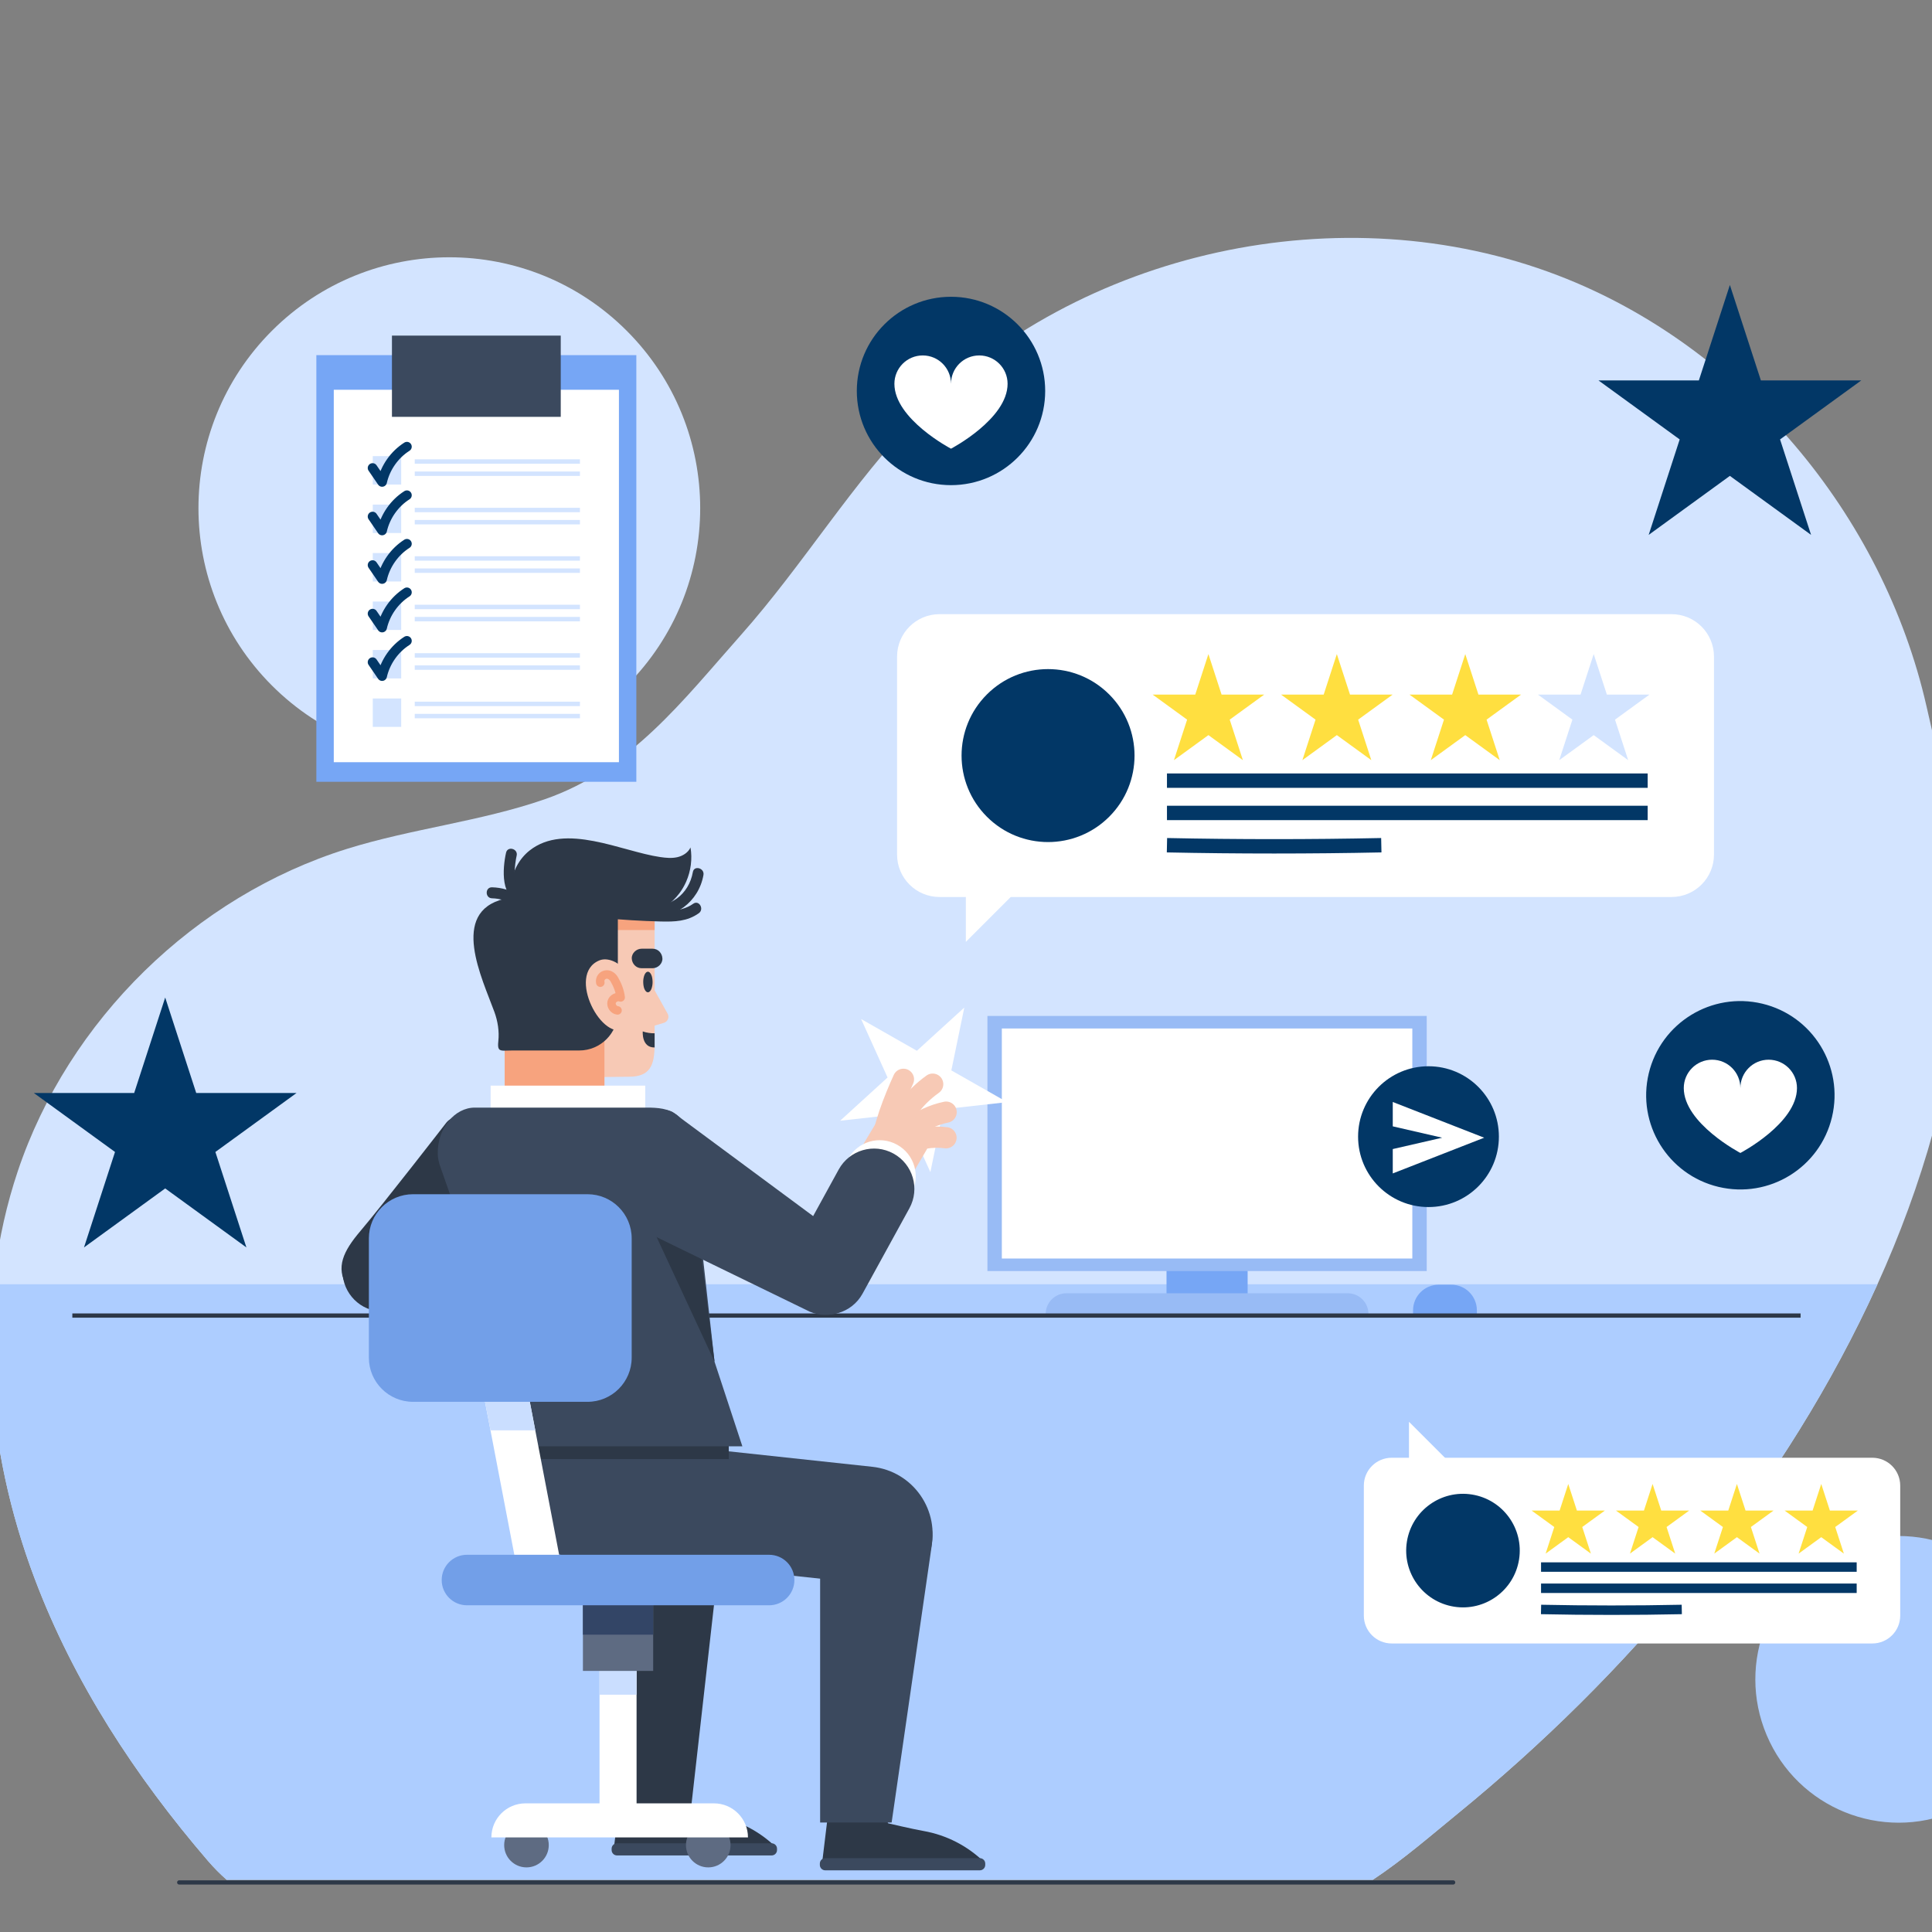 <svg width="400" height="400" viewBox="0 0 400 400" fill="none" xmlns="http://www.w3.org/2000/svg">
<rect x="0" y="0" width="400" height="400" fill="#808080" stroke="none"/>
<g clip-path="url(#clip0_2008_2)">
<path d="M404.678 375.013C419.767 368.621 426.817 351.206 420.424 336.117C414.032 321.028 396.617 313.978 381.528 320.371C366.439 326.763 359.389 344.178 365.782 359.267C372.174 374.356 389.589 381.406 404.678 375.013Z" fill="#ADCDFF"/>
<path d="M401.198 156.418C400.441 153.089 399.652 149.705 398.862 146.231C389.853 106.602 360.68 71.651 322.581 57.031C277.902 39.885 223.55 51.768 190.103 85.994C176.484 99.93 166.351 116.887 153.413 131.458C141.392 144.997 130.618 159.302 112.762 165.485C99.47 170.089 85.281 171.554 71.854 175.744C40.326 185.583 14.164 211.204 3.669 242.52C-5.439 269.698 -2.946 299.945 7.155 326.77C15.268 348.315 28.057 367.814 43.007 385.217C44.284 386.704 45.592 388.012 46.925 389.189H284.226C290.552 384.996 296.446 379.862 301.761 375.523C336.845 346.876 367.34 310.943 386.858 269.887C396.569 249.46 403.466 227.564 405.858 205.023C407.728 187.404 404.863 172.555 401.198 156.418Z" fill="#D3E4FF"/>
<path d="M-1.335 265.892C-3.449 286.343 -0.123 307.445 7.154 326.77C15.268 348.315 28.057 367.814 43.006 385.217C44.284 386.703 45.591 388.012 46.925 389.188H284.225C290.551 384.995 296.445 379.862 301.761 375.522C336.845 346.875 367.34 310.942 386.858 269.886C387.488 268.561 388.105 267.229 388.711 265.892H-1.335Z" fill="#ADCDFF"/>
<path d="M37.105 389.737H300.859" stroke="#2D3847" stroke-width="0.879" stroke-miterlimit="10" stroke-linecap="round"/>
<path d="M129.754 141.933C150.038 121.65 150.038 88.764 129.754 68.481C109.471 48.197 76.585 48.197 56.301 68.481C36.018 88.764 36.018 121.65 56.301 141.933C76.585 162.217 109.471 162.216 129.754 141.933Z" fill="#D3E4FF"/>
<path d="M258.31 212.938H241.515V272.373H258.31V212.938Z" fill="#76A6F5"/>
<path d="M283.323 272.372H216.5V272.046C216.5 269.676 218.421 267.756 220.79 267.756H279.033C281.403 267.756 283.323 269.676 283.323 272.046V272.372Z" fill="#98BBF5"/>
<path d="M295.386 210.342H204.439V263.158H295.386V210.342Z" fill="#98BBF5"/>
<path d="M292.405 212.938H207.42V260.562H292.405V212.938Z" fill="white"/>
<path d="M300.463 265.984H297.868C294.936 265.984 292.559 268.361 292.559 271.293V272.373H305.772V271.293C305.773 268.361 303.396 265.984 300.463 265.984Z" fill="#76A6F5"/>
<path d="M14.977 272.372H372.792" stroke="#2D3847" stroke-width="0.879" stroke-miterlimit="10"/>
<path d="M346.076 185.714H194.514C189.662 185.714 185.729 181.781 185.729 176.93V135.941C185.729 131.089 189.662 127.156 194.514 127.156H346.076C350.928 127.156 354.861 131.089 354.861 135.941V176.93C354.861 181.781 350.928 185.714 346.076 185.714Z" fill="white"/>
<path d="M229.649 169.096C236.641 162.104 236.641 150.767 229.649 143.775C222.656 136.782 211.319 136.782 204.327 143.775C197.334 150.767 197.334 162.104 204.327 169.096C211.319 176.089 222.656 176.089 229.649 169.096Z" fill="#023766"/>
<path d="M250.189 135.42L252.915 143.809H261.736L254.6 148.994L257.326 157.384L250.189 152.198L243.053 157.384L245.779 148.994L238.643 143.809H247.463L250.189 135.42Z" fill="#FFDF40"/>
<path d="M276.779 135.42L279.505 143.809H288.327L281.19 148.994L283.916 157.384L276.779 152.198L269.644 157.384L272.369 148.994L265.232 143.809H274.054L276.779 135.42Z" fill="#FFDF40"/>
<path d="M303.369 135.42L306.095 143.809H314.916L307.779 148.994L310.505 157.384L303.369 152.198L296.233 157.384L298.959 148.994L291.822 143.809H300.643L303.369 135.42Z" fill="#FFDF40"/>
<path d="M329.959 135.42L332.685 143.809H341.506L334.37 148.994L337.095 157.384L329.959 152.198L322.822 157.384L325.549 148.994L318.412 143.809H327.234L329.959 135.42Z" fill="#D3E4FF"/>
<path d="M241.608 161.625H341.134" stroke="#023766" stroke-width="2.978" stroke-miterlimit="10"/>
<path d="M241.608 168.31H341.134" stroke="#023766" stroke-width="2.978" stroke-miterlimit="10"/>
<path d="M241.608 174.994C256.088 175.298 271.513 175.298 285.985 174.994" stroke="#023766" stroke-width="2.978" stroke-miterlimit="10"/>
<path d="M199.968 181.936V195.007L214.193 180.783L199.968 181.936Z" fill="white"/>
<path d="M387.651 340.262H288.135C284.95 340.262 282.367 337.68 282.367 334.494V307.58C282.367 304.394 284.95 301.812 288.135 301.812H387.651C390.837 301.812 393.42 304.394 393.42 307.58V334.494C393.42 337.679 390.837 340.262 387.651 340.262Z" fill="white"/>
<path d="M314.498 322.909C315.534 316.499 311.178 310.463 304.768 309.427C298.358 308.392 292.322 312.749 291.286 319.159C290.251 325.569 294.607 331.605 301.017 332.641C307.427 333.677 313.463 329.32 314.498 322.909Z" fill="#023766"/>
<path d="M324.691 307.239L326.481 312.747H332.273L327.587 316.151L329.377 321.66L324.691 318.255L320.006 321.66L321.795 316.151L317.109 312.747H322.902L324.691 307.239Z" fill="#FFDF40"/>
<path d="M342.15 307.239L343.941 312.747H349.732L345.046 316.151L346.836 321.66L342.15 318.255L337.465 321.66L339.254 316.151L334.568 312.747H340.361L342.15 307.239Z" fill="#FFDF40"/>
<path d="M359.609 307.239L361.399 312.747H367.191L362.505 316.151L364.295 321.66L359.609 318.255L354.923 321.66L356.713 316.151L352.027 312.747H357.82L359.609 307.239Z" fill="#FFDF40"/>
<path d="M377.068 307.239L378.858 312.747H384.65L379.964 316.151L381.754 321.66L377.068 318.255L372.382 321.66L374.172 316.151L369.486 312.747H375.279L377.068 307.239Z" fill="#FFDF40"/>
<path d="M319.057 324.444H384.406" stroke="#023766" stroke-width="1.956" stroke-miterlimit="10"/>
<path d="M319.057 328.834H384.406" stroke="#023766" stroke-width="1.956" stroke-miterlimit="10"/>
<path d="M319.057 333.222C328.564 333.422 338.692 333.422 348.194 333.222" stroke="#023766" stroke-width="1.956" stroke-miterlimit="10"/>
<path d="M291.716 303.704V294.363L301.056 303.704H291.716Z" fill="white"/>
<path d="M131.748 73.529H65.499V161.861H131.748V73.529Z" fill="#76A6F5"/>
<path d="M128.143 80.698H69.105V157.806H128.143V80.698Z" fill="white"/>
<path d="M116.097 69.484H81.149V86.303H116.097V69.484Z" fill="#3B495E"/>
<path d="M83.065 94.433H77.179V100.32H83.065V94.433Z" fill="#D3E4FF"/>
<path d="M85.869 95.554H120.069" stroke="#D3E4FF" stroke-width="0.916" stroke-miterlimit="10"/>
<path d="M85.869 98.077H120.069" stroke="#D3E4FF" stroke-width="0.916" stroke-miterlimit="10"/>
<path d="M83.065 104.469H77.179V110.355H83.065V104.469Z" fill="#D3E4FF"/>
<path d="M85.869 105.59H120.069" stroke="#D3E4FF" stroke-width="0.916" stroke-miterlimit="10"/>
<path d="M85.869 108.113H120.069" stroke="#D3E4FF" stroke-width="0.916" stroke-miterlimit="10"/>
<path d="M83.065 114.504H77.179V120.39H83.065V114.504Z" fill="#D3E4FF"/>
<path d="M85.869 115.625H120.069" stroke="#D3E4FF" stroke-width="0.916" stroke-miterlimit="10"/>
<path d="M85.869 118.148H120.069" stroke="#D3E4FF" stroke-width="0.916" stroke-miterlimit="10"/>
<path d="M83.065 124.54H77.179V130.426H83.065V124.54Z" fill="#D3E4FF"/>
<path d="M85.869 125.661H120.069" stroke="#D3E4FF" stroke-width="0.916" stroke-miterlimit="10"/>
<path d="M85.869 128.184H120.069" stroke="#D3E4FF" stroke-width="0.916" stroke-miterlimit="10"/>
<path d="M83.065 134.575H77.179V140.461H83.065V134.575Z" fill="#D3E4FF"/>
<path d="M85.869 135.696H120.069" stroke="#D3E4FF" stroke-width="0.916" stroke-miterlimit="10"/>
<path d="M85.869 138.22H120.069" stroke="#D3E4FF" stroke-width="0.916" stroke-miterlimit="10"/>
<path d="M83.065 144.611H77.179V150.497H83.065V144.611Z" fill="#D3E4FF"/>
<path d="M85.869 145.732H120.069" stroke="#D3E4FF" stroke-width="0.916" stroke-miterlimit="10"/>
<path d="M85.869 148.255H120.069" stroke="#D3E4FF" stroke-width="0.916" stroke-miterlimit="10"/>
<path d="M77.137 96.895C77.795 97.855 78.453 98.816 79.112 99.776C79.786 96.8 81.673 94.119 84.246 92.481" stroke="#023766" stroke-width="2" stroke-miterlimit="10" stroke-linecap="round" stroke-linejoin="round"/>
<path d="M77.137 106.945C77.795 107.906 78.453 108.867 79.112 109.827C79.786 106.852 81.673 104.17 84.246 102.532" stroke="#023766" stroke-width="2" stroke-miterlimit="10" stroke-linecap="round" stroke-linejoin="round"/>
<path d="M77.137 116.995C77.795 117.956 78.453 118.916 79.112 119.877C79.786 116.901 81.673 114.22 84.246 112.581" stroke="#023766" stroke-width="2" stroke-miterlimit="10" stroke-linecap="round" stroke-linejoin="round"/>
<path d="M77.137 127.046C77.795 128.007 78.453 128.967 79.112 129.927C79.786 126.952 81.673 124.271 84.246 122.632" stroke="#023766" stroke-width="2" stroke-miterlimit="10" stroke-linecap="round" stroke-linejoin="round"/>
<path d="M77.137 137.096C77.795 138.056 78.453 139.017 79.112 139.977C79.786 137.002 81.673 134.32 84.246 132.682" stroke="#023766" stroke-width="2" stroke-miterlimit="10" stroke-linecap="round" stroke-linejoin="round"/>
<path d="M379.292 231.288C381.79 220.812 375.323 210.294 364.848 207.796C354.372 205.297 343.854 211.764 341.355 222.24C338.857 232.716 345.323 243.233 355.799 245.732C366.275 248.231 376.793 241.764 379.292 231.288Z" fill="#023766"/>
<path d="M366.175 219.401C362.935 219.401 360.326 222.028 360.326 225.27C360.326 222.029 357.717 219.401 354.477 219.401C351.236 219.401 348.608 222.028 348.608 225.27C348.608 232.58 360.326 238.709 360.326 238.709C360.326 238.709 372.044 232.58 372.044 225.27C372.044 222.028 369.416 219.401 366.175 219.401Z" fill="white"/>
<path d="M196.894 100.445C207.664 100.445 216.395 91.714 216.395 80.944C216.395 70.174 207.664 61.444 196.894 61.444C186.124 61.444 177.394 70.174 177.394 80.944C177.394 91.714 186.124 100.445 196.894 100.445Z" fill="#023766"/>
<path d="M202.743 73.59C199.502 73.59 196.893 76.217 196.893 79.458C196.893 76.217 194.286 73.59 191.044 73.59C187.803 73.59 185.176 76.217 185.176 79.458C185.176 86.769 196.893 92.897 196.893 92.897C196.893 92.897 208.61 86.769 208.61 79.458C208.611 76.216 205.983 73.59 202.743 73.59Z" fill="white"/>
<path d="M358.152 59L364.573 78.763H385.354L368.542 90.978L374.964 110.742L358.152 98.527L341.34 110.742L347.762 90.978L330.949 78.763H351.73L358.152 59Z" fill="#023766"/>
<path d="M34.202 206.524L40.624 226.288H61.405L44.593 238.503L51.015 258.267L34.202 246.052L17.391 258.267L23.812 238.503L7 226.288H27.781L34.202 206.524Z" fill="#023766"/>
<path d="M102.269 270.665H82.957C78.83 270.665 75.485 267.32 75.485 263.194C75.485 259.067 78.83 255.722 82.957 255.722H102.269C106.395 255.722 109.74 259.067 109.74 263.194C109.74 267.321 106.395 270.665 102.269 270.665Z" fill="white"/>
<path d="M99.426 271.54H79.266C74.656 271.54 70.92 267.803 70.92 263.194C70.92 258.585 74.657 254.849 79.266 254.849H99.426C104.036 254.849 107.772 258.586 107.772 263.194C107.772 267.803 104.036 271.54 99.426 271.54Z" fill="#2D3847"/>
<path d="M74.591 254.904C79.231 249.44 92.408 232.435 92.408 232.435C93.669 230.845 96.127 230.996 97.185 232.727L107.648 249.845C107.945 250.332 107.696 250.969 107.146 251.124L81.534 269.859C77.87 271.077 73.85 269.607 71.837 266.312C69.448 262.402 71.082 259.036 74.591 254.904Z" fill="#2D3847"/>
<path d="M128.742 369.027L127.121 382.433H160.636C157.202 379.086 152.841 376.849 148.12 376.01C145.642 375.569 140.759 374.413 140.759 374.413L138.127 368.134L128.742 369.027Z" fill="#2D3847"/>
<path d="M159.758 384.15H127.746C127.13 384.15 126.63 383.65 126.63 383.034V382.752C126.63 382.135 127.13 381.635 127.746 381.635H159.758C160.374 381.635 160.874 382.135 160.874 382.752V383.034C160.874 383.65 160.374 384.15 159.758 384.15Z" fill="#3B495E"/>
<path d="M150.06 312.518L143.073 374.378H127.005V296.31H136.249C144.86 296.309 151.427 304.015 150.06 312.518Z" fill="#2D3847"/>
<path d="M171.853 372.108L170.231 385.513H203.746C200.312 382.166 195.952 379.929 191.231 379.09C188.752 378.649 183.869 377.493 183.869 377.493L181.237 371.214L171.853 372.108Z" fill="#2D3847"/>
<path d="M202.868 387.23H170.856C170.24 387.23 169.74 386.73 169.74 386.114V385.832C169.74 385.215 170.24 384.715 170.856 384.715H202.868C203.484 384.715 203.984 385.215 203.984 385.832V386.114C203.984 386.73 203.484 387.23 202.868 387.23Z" fill="#3B495E"/>
<path d="M190.738 329.098L135.714 323.178L137.466 299.041L180.589 303.681C189.057 304.592 194.753 312.794 192.648 321.047L190.738 329.098Z" fill="#3B495E"/>
<path d="M192.853 320.351L184.602 377.336H169.798V304.142H179.042C187.654 304.142 194.221 311.848 192.853 320.351Z" fill="#3B495E"/>
<path d="M138.363 322.017H117.717C110.802 322.017 105.196 316.411 105.196 309.496V293.842H150.883V309.496C150.883 316.411 145.277 322.017 138.363 322.017Z" fill="#3B495E"/>
<path d="M150.883 293.841H105.196V302.087H150.883V293.841Z" fill="#2D3847"/>
<path d="M104.492 189.928V229.119L125.139 229.18V222.987L130.221 222.926C134.595 222.926 135.533 220.583 135.533 216.209V189.928H104.492Z" fill="#F7C9B5"/>
<path d="M134.576 203.319L138.286 209.983C138.595 210.713 138.202 211.549 137.442 211.775L134.576 212.628V203.319Z" fill="#F7C9B5"/>
<path d="M135.533 189.928H104.492V192.557H135.533V189.928Z" fill="#F7A37E"/>
<path d="M125.139 189.928H104.492V229.119H125.139V189.928Z" fill="#F7A37E"/>
<path d="M142.962 175.462C142.469 176.53 141.361 177.218 140.212 177.475C139.063 177.731 137.867 177.614 136.702 177.446C128.703 176.291 117.028 170.233 109.627 176.105C107.473 177.815 106.055 180.49 105.815 183.227C105.764 183.799 106.015 184.715 105.86 185.228C105.624 186.012 105.316 185.877 104.401 186.098C93.008 188.855 99.85 202.591 102.368 209.534C103.061 211.441 103.391 213.533 103.173 215.562C102.992 217.24 103.256 217.565 104.552 217.527C105.076 217.512 105.6 217.492 106.124 217.492H119.921C124.336 217.492 127.916 213.915 127.916 209.499C127.916 201.392 127.917 190.033 127.92 190.033C133.992 190.033 121.806 190.033 127.878 190.033C132.773 190.033 137.474 189.152 140.629 184.986C141.206 184.224 141.689 183.393 142.072 182.519C143.036 180.316 143.364 177.833 142.962 175.462Z" fill="#2D3847"/>
<path d="M124.784 190.071C128.789 190.426 132.803 190.694 136.823 190.785C139.688 190.85 142.284 190.783 144.678 189.074C145.861 188.23 144.725 186.253 143.528 187.108C140.782 189.07 137.168 188.545 133.986 188.411C130.913 188.282 127.848 188.066 124.784 187.794C123.324 187.664 123.333 189.942 124.784 190.071Z" fill="#2D3847"/>
<path d="M133.984 189.802C139.609 190.481 144.665 186.731 145.644 181.154C145.895 179.721 143.701 179.105 143.448 180.549C142.629 185.215 138.686 188.093 133.984 187.524C132.532 187.349 132.545 189.628 133.984 189.802Z" fill="#2D3847"/>
<path d="M108.148 184.414C105.743 184.236 106.659 178.512 106.97 177.143C107.294 175.716 105.099 175.107 104.774 176.538C104.048 179.735 103.508 186.349 108.148 186.692C109.61 186.8 109.604 184.522 108.148 184.414Z" fill="#2D3847"/>
<path d="M101.867 185.984C103.462 186.023 104.915 186.476 106.267 187.32C107.513 188.098 108.658 186.129 107.416 185.353C105.734 184.303 103.849 183.755 101.867 183.707C100.401 183.672 100.402 185.949 101.867 185.984Z" fill="#2D3847"/>
<path d="M129.932 212.55C129.868 212.667 129.791 212.76 129.701 212.823C124.804 216.244 117.114 201.715 124.087 198.843C125.766 198.152 128.031 199.204 129.071 200.612C130.3 202.277 130.028 204.861 130.028 206.794C130.028 207.843 130.562 211.394 129.932 212.55Z" fill="#F7C9B5"/>
<path d="M124.29 203.451C124.196 203.052 124.292 202.61 124.544 202.286C124.796 201.961 125.199 201.759 125.61 201.751C126.263 201.739 126.851 202.199 127.18 202.762C127.854 203.917 128.343 205.172 128.504 206.507C127.764 206.214 126.821 206.703 126.634 207.476C126.447 208.248 127.061 209.115 127.852 209.194" stroke="#F7A37E" stroke-width="1.759" stroke-miterlimit="10" stroke-linecap="round" stroke-linejoin="round"/>
<path d="M132.821 200.459C133.59 200.459 134.358 200.459 135.127 200.459C136.184 200.459 137.196 199.53 137.146 198.44C137.097 197.346 136.259 196.421 135.127 196.421C134.358 196.421 133.59 196.421 132.821 196.421C131.764 196.421 130.752 197.35 130.802 198.44C130.851 199.534 131.689 200.459 132.821 200.459Z" fill="#2D3847"/>
<path d="M134.834 201.805C134.648 201.423 134.419 201.181 134.161 201.181H134.123C133.878 201.181 133.622 201.418 133.449 201.805C133.284 202.175 133.16 202.781 133.171 203.312C133.182 203.864 133.262 204.435 133.449 204.82C133.636 205.202 133.865 205.444 134.123 205.444H134.161C134.405 205.444 134.661 205.206 134.834 204.82C134.999 204.45 135.123 203.843 135.113 203.312C135.102 202.761 135.02 202.189 134.834 201.805Z" fill="#2D3847"/>
<path d="M135.533 213.932C134.78 213.943 133.864 213.833 133.077 213.545C133.077 213.545 132.791 216.92 135.533 216.865C135.525 216.873 135.533 213.932 135.533 213.932Z" fill="#2D3847"/>
<path d="M133.589 224.768H101.583V230.728H133.589V224.768Z" fill="white"/>
<path d="M153.701 299.45H102.436L105.245 281.926C105.245 281.926 93.449 247.979 91.163 241.555C90.869 240.73 90.664 239.87 90.638 238.995C90.476 233.533 94.218 229.319 98.282 229.319H133.935C138.24 229.319 143.335 229.84 143.335 240.514L147.936 281.926L153.701 299.45Z" fill="#3B495E"/>
<path d="M143.509 246.479H131.47L147.937 281.926L143.509 246.479Z" fill="#2D3847"/>
<path d="M178.282 210.978L189.83 217.551L199.65 208.6L196.967 221.614L208.516 228.187L195.309 229.657L192.626 242.671L187.147 230.566L173.94 232.036L183.761 223.084L178.282 210.978Z" fill="white"/>
<path d="M182.031 243.206C182.971 240.646 184.876 238.456 187.357 237.085C189.838 235.713 192.879 235.168 195.86 235.56" stroke="#F7C9B5" stroke-width="4.397" stroke-miterlimit="10" stroke-linecap="round"/>
<path d="M182.885 239.118C186.017 234.998 190.575 231.36 195.887 230.26" stroke="#F7C9B5" stroke-width="4.397" stroke-miterlimit="10" stroke-linecap="round"/>
<path d="M185.799 236.332C185.774 231.516 189.14 227.312 193.102 224.466" stroke="#F7C9B5" stroke-width="4.397" stroke-miterlimit="10" stroke-linecap="round"/>
<path d="M182.707 237.281C182.669 233.907 185.107 227.73 187.047 223.461" stroke="#F7C9B5" stroke-width="4.397" stroke-miterlimit="10" stroke-linecap="round"/>
<path d="M185.127 231.068L191.118 234.436C192.312 235.107 192.6 236.787 191.759 238.189L186.478 247.198C185.69 248.54 183.974 249.008 182.615 248.25L176.776 244.993C175.581 244.321 175.294 242.641 176.134 241.24L181.441 232.391C182.282 230.989 183.931 230.396 185.127 231.068Z" fill="#F7C9B5"/>
<path d="M188.674 247.134L179.382 264.064C177.397 267.681 172.855 269.004 169.238 267.019C165.621 265.033 164.298 260.492 166.283 256.875L175.575 239.945C177.561 236.328 182.102 235.004 185.719 236.99C189.336 238.975 190.66 243.517 188.674 247.134Z" fill="white"/>
<path d="M188.281 250.162L178.582 267.835C176.364 271.876 171.29 273.354 167.249 271.136C163.208 268.919 161.73 263.844 163.948 259.804L173.647 242.13C175.865 238.09 180.939 236.612 184.98 238.829C189.022 241.047 190.5 246.121 188.281 250.162Z" fill="#3B495E"/>
<path d="M166.851 271.178L126.115 251.356L136.134 229.89C136.412 229.391 138.968 229.929 139.373 230.332L176.465 257.783C179.325 260.376 180.019 264.6 178.139 267.972C175.908 271.974 170.854 273.409 166.851 271.178Z" fill="#3B495E"/>
<path d="M131.795 326.641H124.126V379.765H131.795V326.641Z" fill="white"/>
<path d="M131.795 326.641H124.126V350.871H131.795V326.641Z" fill="#CADEFF"/>
<path d="M135.232 326.641H120.687V345.946H135.232V326.641Z" fill="#5E6B82"/>
<path d="M135.232 326.641H120.687V338.44H135.232V326.641Z" fill="#334566"/>
<path d="M107.769 328.585L98.11 278.187C97.636 275.717 99.255 273.33 101.726 272.857C104.196 272.383 106.583 274.002 107.057 276.473L116.717 326.87L107.769 328.585Z" fill="white"/>
<path d="M101.55 296.137H110.826L107.057 276.473C106.583 274.002 104.196 272.383 101.726 272.857C99.255 273.331 97.636 275.717 98.109 278.187L101.55 296.137Z" fill="#CADEFF"/>
<path d="M159.243 332.356H96.677C93.79 332.356 91.449 330.015 91.449 327.128C91.449 324.241 93.79 321.9 96.677 321.9H159.243C162.13 321.9 164.471 324.24 164.471 327.128C164.47 330.015 162.13 332.356 159.243 332.356Z" fill="#729FE8"/>
<path d="M109.001 386.623C111.55 386.623 113.616 384.557 113.616 382.007C113.616 379.458 111.55 377.392 109.001 377.392C106.451 377.392 104.385 379.458 104.385 382.007C104.385 384.557 106.451 386.623 109.001 386.623Z" fill="#5E6B82"/>
<path d="M151.251 382.007C151.251 384.557 149.184 386.623 146.635 386.623C144.086 386.623 142.02 384.557 142.02 382.007C142.02 379.458 144.086 377.392 146.635 377.392C149.184 377.392 151.251 379.458 151.251 382.007Z" fill="#5E6B82"/>
<path d="M101.736 380.416C101.736 376.521 104.893 373.365 108.787 373.365H147.809C151.703 373.365 154.86 376.521 154.86 380.416H101.736Z" fill="white"/>
<path d="M121.638 290.233H85.515C80.465 290.233 76.37 286.138 76.37 281.088V256.395C76.37 251.345 80.465 247.25 85.515 247.25H121.638C126.689 247.25 130.784 251.345 130.784 256.395V281.088C130.784 286.138 126.689 290.233 121.638 290.233Z" fill="#729FE8"/>
<path d="M295.754 249.908C303.804 249.908 310.329 243.382 310.329 235.332C310.329 227.282 303.804 220.757 295.754 220.757C287.704 220.757 281.178 227.282 281.178 235.332C281.178 243.382 287.704 249.908 295.754 249.908Z" fill="#023766"/>
<path d="M288.357 228.154V233.199L298.582 235.55L288.357 237.901V242.946L307.283 235.55L288.357 228.154Z" fill="white"/>
</g>
<defs>
<clipPath id="clip0_2008_2">
<rect width="400" height="400" fill="white"/>
</clipPath>
</defs>
</svg>
